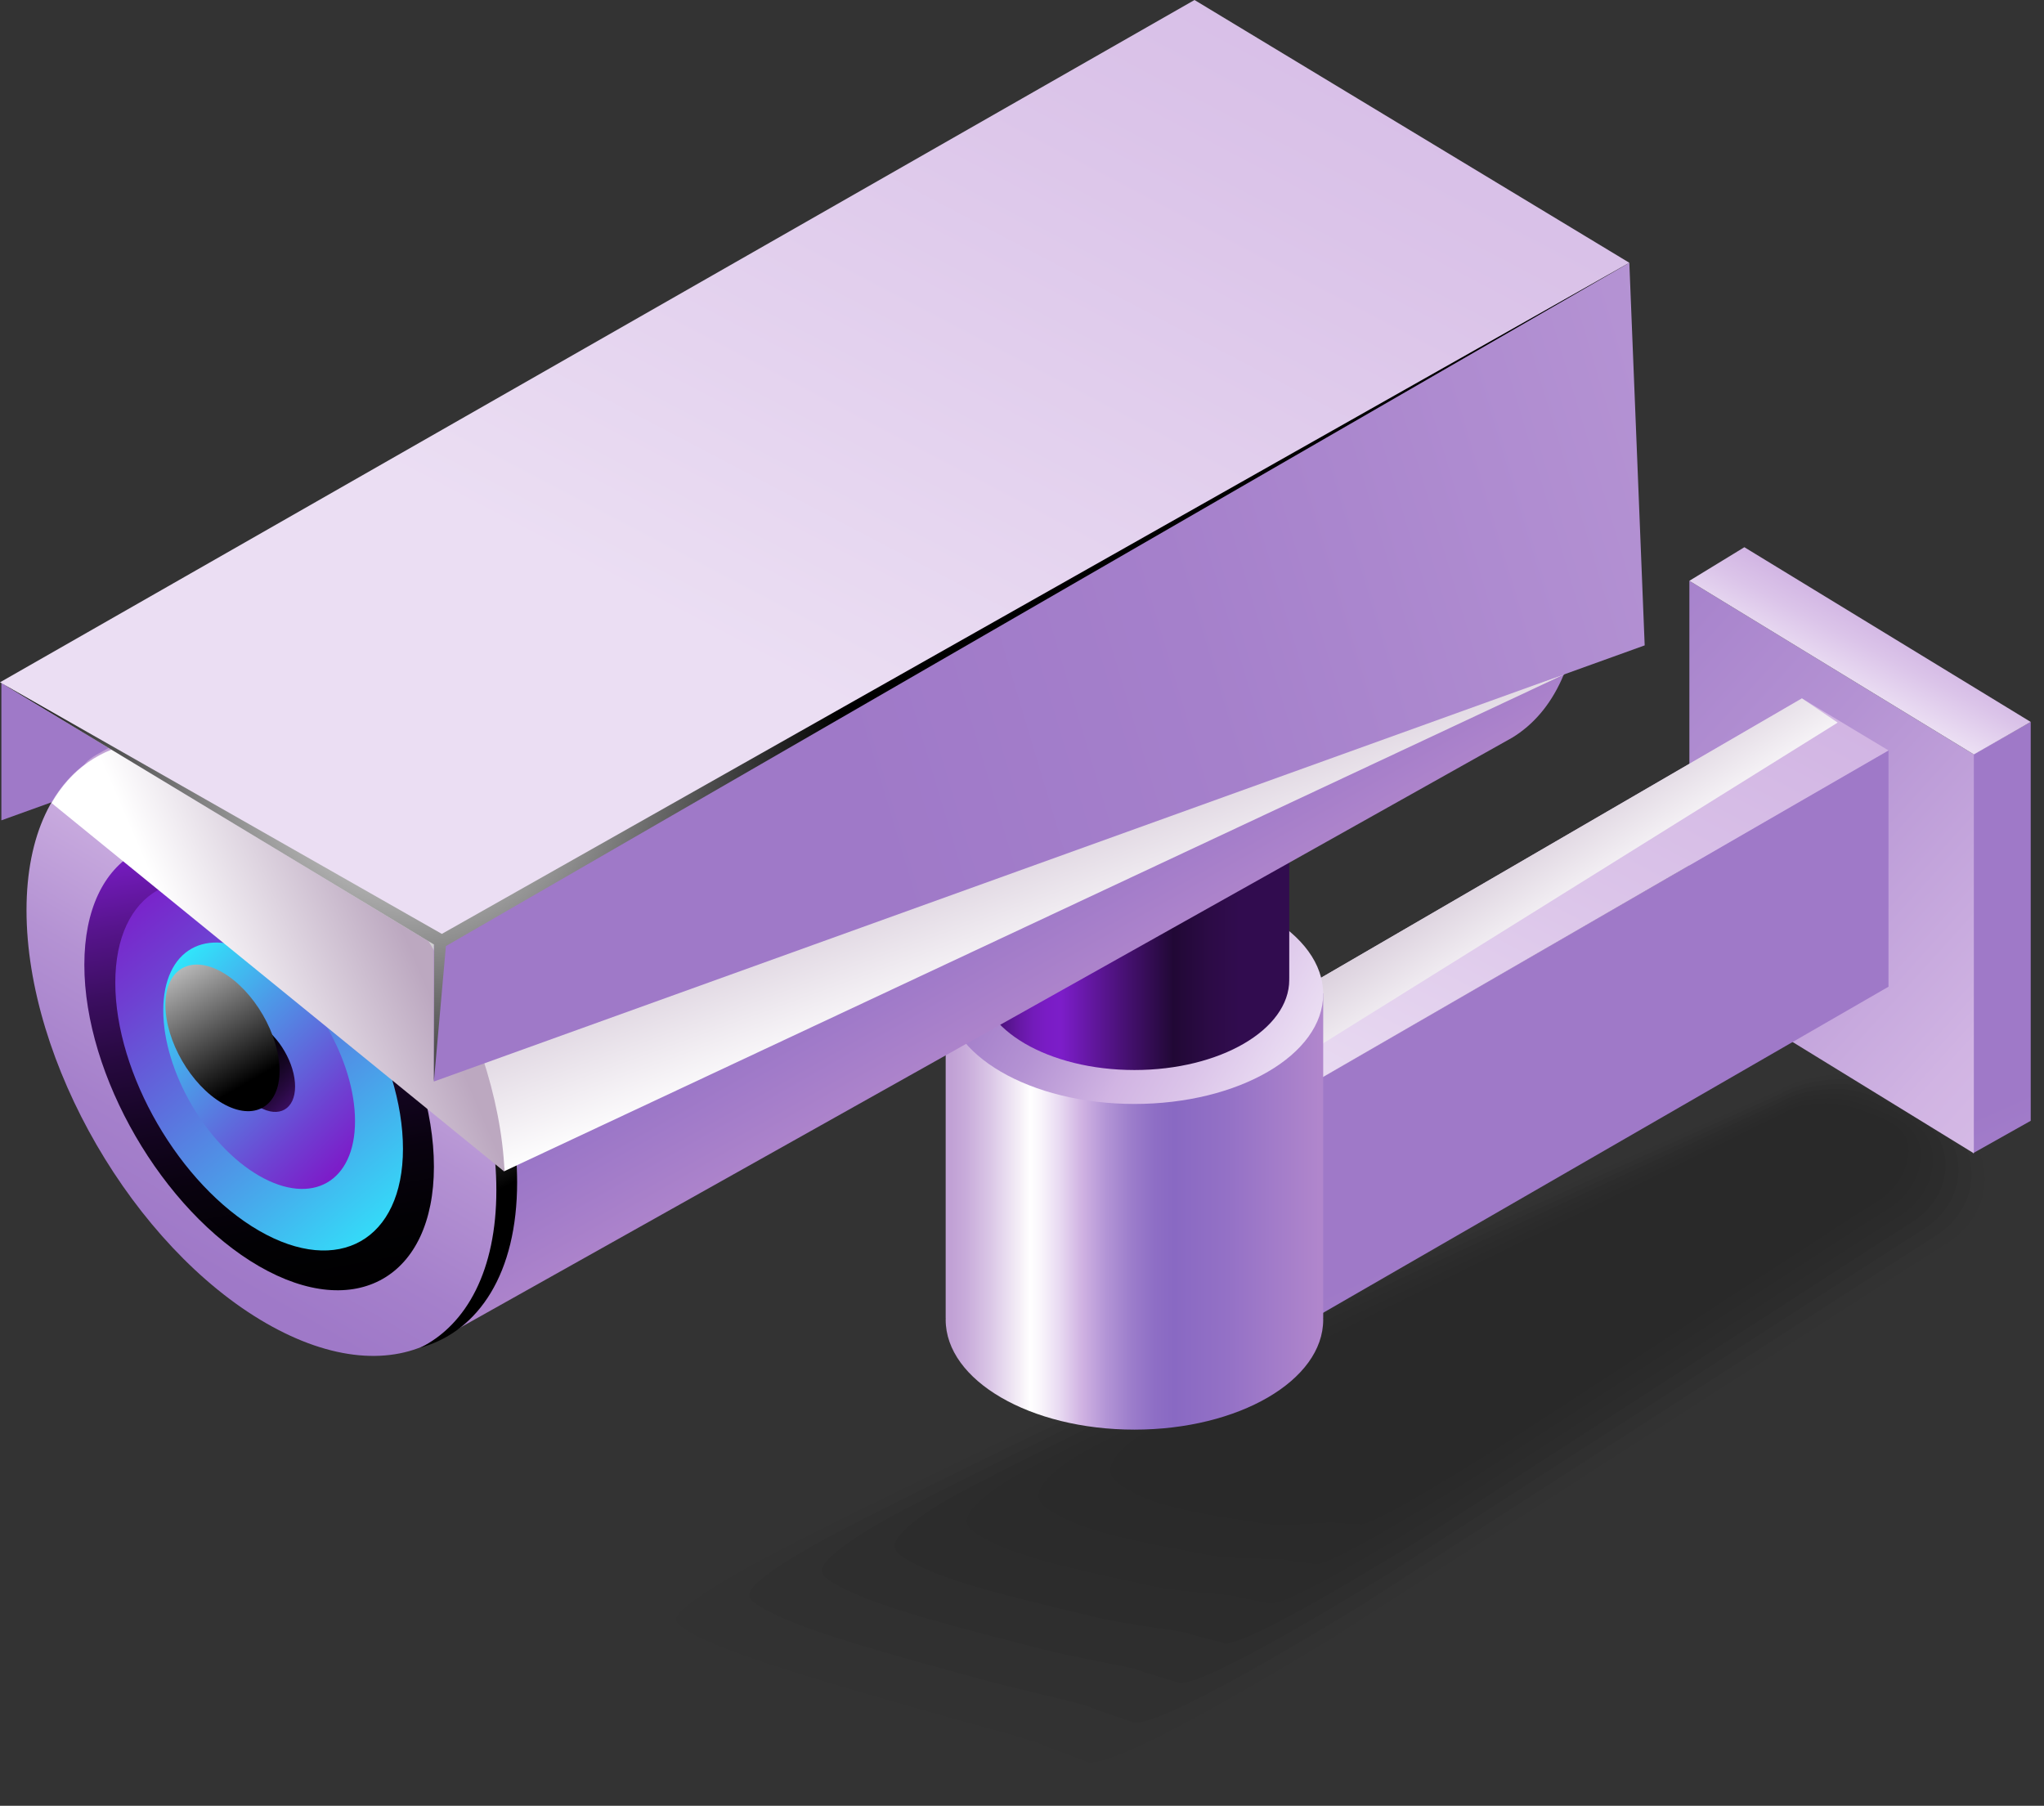 <svg width="103" height="91" viewBox="0 0 103 91" fill="none" xmlns="http://www.w3.org/2000/svg">
<rect x="0" y="0" width="103" height="91" fill="#333333" stroke="none"/>
<g opacity="0.2">
<path opacity="0.091" d="M97.641 55.783C97.641 55.783 94.819 54.137 93.204 54.124C91.822 54.116 90.563 54.405 89.579 54.974L71.9 62.885L64.254 66.307L54.222 70.797C53.392 71.277 44.739 75.289 39.203 78.165C36.178 79.743 34.02 81.112 34.067 81.622C34.097 81.943 34.998 82.452 36.341 82.991C38.837 83.992 42.929 85.151 46.375 86.141C49.424 87.017 52.167 87.69 52.728 88.013L54.712 88.764C55.915 89.458 66.138 83.127 67.09 82.577L72.015 79.413L82.5 72.675L96.129 63.918C96.144 63.909 97.89 62.79 97.912 62.777C99.217 62.022 99.978 60.834 100.017 59.517C100.058 58.057 99.219 56.694 97.641 55.783Z" fill="black"/>
<path opacity="0.182" d="M97.248 55.913C97.248 55.913 94.613 54.398 93.067 54.372C91.764 54.357 90.572 54.616 89.652 55.147L73.057 62.655L65.879 65.903L56.461 70.164C55.714 70.596 47.334 74.542 42.352 77.13C39.54 78.601 37.567 79.931 37.754 80.442C37.754 80.732 38.67 81.239 39.877 81.728C42.229 82.681 46.074 83.702 49.255 84.577C52.009 85.335 54.661 85.843 55.166 86.134L57.013 86.769C58.095 87.394 67.695 81.43 68.552 80.935L73.151 77.974L82.945 71.672L95.673 63.481C95.704 63.463 97.297 62.443 97.339 62.417C98.553 61.713 99.272 60.615 99.348 59.402C99.435 58.04 98.722 56.763 97.248 55.913Z" fill="black"/>
<path opacity="0.273" d="M96.856 56.044C96.856 56.044 94.409 54.659 92.931 54.622C91.707 54.597 90.581 54.827 89.725 55.322L74.213 62.427L67.502 65.5L58.697 69.533C58.033 69.917 49.922 73.788 45.499 76.098C42.896 77.457 41.158 78.745 41.44 79.265C41.44 79.523 42.34 80.029 43.412 80.467C45.622 81.371 49.218 82.255 52.136 83.016C54.593 83.658 57.154 83.998 57.603 84.257L59.312 84.776C60.275 85.331 69.251 79.733 70.013 79.293L74.286 76.537L83.387 70.669L95.215 63.043C95.261 63.017 96.701 62.096 96.766 62.057C97.888 61.406 98.565 60.397 98.68 59.287C98.811 58.022 98.224 56.834 96.856 56.044Z" fill="black"/>
<path opacity="0.364" d="M96.464 56.175C96.464 56.175 94.203 54.922 92.793 54.871C91.647 54.839 90.59 55.039 89.798 55.497L75.368 62.198L69.126 65.098L60.935 68.902C60.354 69.238 52.515 73.04 48.646 75.065C46.256 76.317 44.751 77.558 45.126 78.089C45.126 78.315 46.012 78.82 46.948 79.207C49.014 80.063 52.361 80.808 55.017 81.456C57.176 81.981 59.648 82.154 60.041 82.381L61.613 82.784C62.455 83.27 70.808 78.037 71.474 77.651L75.423 75.1L83.832 69.667L94.76 62.607C94.821 62.571 96.109 61.75 96.195 61.697C97.223 61.097 97.861 60.178 98.013 59.173C98.188 58.002 97.725 56.904 96.464 56.175Z" fill="black"/>
<path opacity="0.455" d="M96.071 56.306C96.071 56.306 93.999 55.184 92.655 55.121C91.589 55.081 90.599 55.251 89.87 55.671L76.522 61.969L70.749 64.694L63.171 68.271C62.674 68.558 55.106 72.292 51.792 74.032C49.614 75.176 48.342 76.371 48.81 76.911C48.81 77.104 49.68 77.611 50.482 77.946C52.405 78.753 55.498 79.359 57.896 79.894C59.755 80.308 62.14 80.309 62.476 80.503L63.911 80.789C64.633 81.206 72.362 76.339 72.933 76.009L76.557 73.662L84.274 68.664L94.302 62.169C94.379 62.125 95.514 61.403 95.622 61.337C96.558 60.79 97.157 59.959 97.343 59.059C97.567 57.982 97.228 56.974 96.071 56.306Z" fill="black"/>
<path opacity="0.545" d="M95.679 56.437C95.679 56.437 93.795 55.446 92.519 55.371C91.533 55.323 90.609 55.462 89.944 55.846L77.68 61.742L72.374 64.292L65.411 67.639C64.996 67.879 57.701 71.545 54.942 72.999C52.977 74.034 51.936 75.185 52.499 75.734C52.499 75.895 53.354 76.401 54.019 76.685C55.8 77.444 58.636 77.909 60.779 78.332C62.336 78.64 64.635 78.464 64.915 78.625L66.213 78.795C66.814 79.142 73.92 74.641 74.396 74.366L77.695 72.223L84.72 67.66L93.848 61.731C93.941 61.678 94.922 61.055 95.051 60.975C95.894 60.48 96.459 59.736 96.678 58.942C96.948 57.961 96.73 57.044 95.679 56.437Z" fill="black"/>
<path opacity="0.636" d="M95.286 56.568C95.286 56.568 93.59 55.709 92.382 55.62C91.474 55.564 90.617 55.673 90.016 56.02L78.835 61.513L73.997 63.888L67.648 67.008C67.316 67.2 60.294 70.799 58.088 71.966C56.335 72.894 55.528 73.998 56.184 74.556C56.184 74.685 57.023 75.193 57.554 75.424C59.193 76.135 61.766 76.458 63.659 76.771C64.911 76.977 67.128 76.618 67.352 76.748L68.513 76.803C68.994 77.08 75.476 72.945 75.857 72.725L78.831 70.787L85.163 66.658L93.392 61.294C93.499 61.232 94.329 60.708 94.479 60.616C95.23 60.173 95.76 59.517 96.01 58.829C96.332 57.94 96.232 57.114 95.286 56.568Z" fill="black"/>
<path opacity="0.727" d="M94.894 56.699C94.894 56.699 93.386 55.971 92.245 55.869C91.417 55.805 90.627 55.885 90.09 56.195L79.991 61.284L75.622 63.486L69.886 66.376C69.637 66.52 62.889 70.054 61.237 70.933C59.696 71.753 59.12 72.811 59.871 73.379C59.871 73.477 60.693 73.988 61.09 74.163C62.587 74.826 65.048 74.477 66.542 75.209C67.397 75.628 69.623 74.773 69.791 74.87L70.816 74.808C71.177 75.017 77.034 71.248 77.321 71.083L79.969 69.348L85.609 65.655L92.938 60.857C93.06 60.786 93.737 60.361 93.909 60.255C94.566 59.864 95.067 59.297 95.343 58.713C95.719 57.921 95.734 57.184 94.894 56.699Z" fill="black"/>
<path opacity="0.818" d="M94.501 56.829C94.501 56.829 93.18 56.233 92.107 56.118C91.357 56.047 90.636 56.096 90.162 56.37L81.146 61.056L77.246 63.083L72.123 65.746C71.957 65.842 65.484 69.312 64.384 69.901C63.055 70.613 62.712 71.626 63.557 72.203C63.557 72.267 64.362 72.784 64.625 72.903C65.98 73.518 68.015 73.87 69.422 73.649C70.03 73.831 72.116 72.93 72.228 72.995L73.116 72.817C73.356 72.956 78.59 69.553 78.78 69.442L81.104 67.913L86.052 64.654L92.48 60.422C92.618 60.343 93.141 60.017 93.335 59.898C93.901 59.56 94.373 59.083 94.674 58.602C95.11 57.902 95.237 57.253 94.501 56.829Z" fill="black"/>
<path opacity="0.909" d="M94.108 56.96C94.108 56.96 92.975 56.495 91.97 56.369C91.3 56.289 90.644 56.309 90.235 56.544L82.302 60.827L78.869 62.679L74.36 65.113C74.277 65.161 68.079 68.57 67.53 68.867C66.413 69.471 66.303 70.439 67.242 71.024C67.242 71.056 68.029 71.58 68.16 71.641C69.373 72.209 71.151 72.455 72.302 72.087C72.606 72.177 74.608 71.085 74.664 71.117L75.415 70.822C75.535 70.891 80.145 67.853 80.24 67.798L82.239 66.473L86.495 63.65L92.023 59.984C92.176 59.896 92.548 59.669 92.762 59.537C93.234 59.251 93.683 58.867 94.005 58.485C94.507 57.891 94.738 57.324 94.108 56.96Z" fill="black"/>
<path opacity="0.2" d="M75.184 70.526L83.376 65.037L91.569 59.547C92.462 59.031 94.749 57.688 93.717 57.091C93.717 57.091 91.203 56.203 90.31 56.719L80.495 62.277L70.681 67.835C69.787 68.351 69.899 69.252 70.931 69.849L71.698 70.382C72.729 70.977 74.289 71.042 75.184 70.526Z" fill="black"/>
</g>
<path d="M99.415 38.019V58.12L102.331 56.481V36.381L99.415 38.019Z" fill="url(#paint0_linear)"/>
<path d="M99.464 38.019V58.12L85.13 49.315V29.269L99.464 38.019Z" fill="url(#paint1_linear)"/>
<path d="M85.13 29.269L99.464 38.019L102.331 36.381L87.901 27.576L85.13 29.269Z" fill="url(#paint2_linear)"/>
<path d="M62.147 56.858V68.768L95.164 49.724V37.815L62.147 56.858Z" fill="url(#paint3_linear)"/>
<path d="M62.195 56.858V68.768L57.927 66.148V54.294L62.195 56.858Z" fill="url(#paint4_linear)"/>
<path d="M57.927 54.294L62.195 56.859L95.164 37.815L90.801 35.195L57.927 54.294Z" fill="url(#paint5_linear)"/>
<path d="M57.927 54.294L61.069 56.072L92.604 36.414L90.801 35.195L57.927 54.294Z" fill="url(#paint6_linear)"/>
<path d="M0.069 34.446V41.34L61.083 19.362L60.309 0.08L0.069 34.446Z" fill="url(#paint7_linear)"/>
<path d="M66.678 50.054H47.654V66.428H47.657C47.656 66.454 47.654 66.479 47.654 66.505C47.654 69.564 51.912 72.044 57.166 72.044C62.419 72.044 66.678 69.564 66.678 66.505C66.678 66.48 66.675 66.455 66.675 66.428H66.678V50.054Z" fill="url(#paint8_linear)"/>
<path d="M66.678 50.093C66.678 53.152 62.419 55.632 57.166 55.632C51.912 55.632 47.654 53.151 47.654 50.093C47.654 47.034 51.912 44.554 57.166 44.554C62.419 44.554 66.678 47.033 66.678 50.093Z" fill="url(#paint9_linear)"/>
<path d="M64.967 39.918H49.365V49.317H49.368C49.367 49.338 49.365 49.358 49.365 49.38C49.365 51.888 52.857 53.922 57.166 53.922C61.474 53.922 64.967 51.888 64.967 49.38C64.967 49.358 64.965 49.338 64.964 49.317H64.967V39.918Z" fill="url(#paint10_linear)"/>
<path d="M79.59 29.513C79.59 33.247 78.302 35.891 76.208 37.17C76.208 37.17 22.442 67.322 22.378 67.358C20.199 68.576 21.592 65.812 18.284 63.901C11.623 60.056 6.224 50.743 6.224 43.1C6.224 39.321 2.73 39.29 4.869 38.029C4.869 38.029 59.052 7.815 59.113 7.782C61.286 6.606 64.256 6.822 67.531 8.713C74.191 12.558 79.59 21.871 79.59 29.513Z" fill="url(#paint11_linear)"/>
<path d="M25.456 59.798C25.456 67.44 20.057 70.519 13.396 66.673C6.736 62.828 1.336 53.515 1.336 45.872C1.336 38.23 6.735 35.151 13.396 38.997C20.057 42.842 25.456 52.155 25.456 59.798Z" fill="url(#paint12_linear)"/>
<path d="M13.935 38.669C10.725 36.816 7.81 36.566 5.642 37.651C7.663 37.085 10.171 37.507 12.889 39.077C19.583 42.942 25.012 52.303 25.012 59.986C25.012 63.986 23.538 66.738 21.183 67.915C24.142 67.088 26.059 64.143 26.059 59.578C26.057 51.896 20.63 42.535 13.935 38.669Z" fill="url(#paint13_radial)"/>
<path d="M21.866 58.791C21.866 64.372 17.923 66.621 13.058 63.812C8.194 61.004 4.25 54.203 4.25 48.62C4.25 43.038 8.194 40.791 13.058 43.599C17.923 46.408 21.866 53.209 21.866 58.791Z" fill="url(#paint14_linear)"/>
<path d="M20.306 57.89C20.306 62.483 17.061 64.332 13.058 62.022C9.055 59.711 5.81 54.114 5.81 49.521C5.81 44.928 9.055 43.079 13.058 45.389C17.06 47.7 20.306 53.297 20.306 57.89Z" fill="url(#paint15_linear)"/>
<path d="M17.89 56.496C17.89 59.558 15.727 60.791 13.058 59.251C10.39 57.71 8.227 53.979 8.227 50.916C8.227 47.854 10.39 46.621 13.058 48.161C15.727 49.702 17.89 53.433 17.89 56.496Z" fill="url(#paint16_linear)"/>
<path d="M14.87 54.752C14.87 55.9 14.059 56.362 13.058 55.785C12.057 55.207 11.246 53.808 11.246 52.659C11.246 51.511 12.057 51.048 13.058 51.626C14.059 52.204 14.87 53.603 14.87 54.752Z" fill="url(#paint17_linear)"/>
<path d="M23.904 52.898L25.423 59.015L78.884 33.957L23.904 52.898Z" fill="url(#paint18_linear)"/>
<path d="M2.599 40.467L25.414 59.041L25.423 59.015C25.075 51.528 19.833 42.712 13.397 38.996C8.658 36.261 4.57 37.044 2.599 40.467Z" fill="url(#paint19_linear)"/>
<path d="M21.864 47.607V54.501L82.878 32.523L82.104 13.242L21.864 47.607Z" fill="url(#paint20_linear)"/>
<path d="M0 34.384L21.881 47.607L82.104 13.242L60.193 0L0 34.384Z" fill="url(#paint21_linear)"/>
<path d="M14.087 53.963C14.087 55.786 12.8 56.519 11.212 55.602C9.624 54.686 8.336 52.465 8.336 50.643C8.336 48.82 9.623 48.087 11.212 49.003C12.799 49.92 14.087 52.141 14.087 53.963Z" fill="url(#paint22_linear)"/>
<path d="M-4.57764e-05 34.384L21.88 47.607L21.864 54.501L22.47 47.676L82.104 13.242L22.265 47.062L-4.57764e-05 34.384Z" fill="url(#paint23_radial)"/>
<defs>
<linearGradient id="paint0_linear" x1="103.969" y1="54.197" x2="116.886" y2="83.183" gradientUnits="userSpaceOnUse">
<stop stop-color="#9F79C8"/>
<stop offset="0.137" stop-color="#A580CB"/>
<stop offset="0.329" stop-color="#B492D3"/>
<stop offset="0.553" stop-color="#CDB0E1"/>
<stop offset="0.581" stop-color="#D1B4E3"/>
<stop offset="0.764" stop-color="#DBC4E9"/>
<stop offset="1" stop-color="#EBDEF3"/>
</linearGradient>
<linearGradient id="paint1_linear" x1="73.493" y1="26.677" x2="120.181" y2="68.86" gradientUnits="userSpaceOnUse">
<stop stop-color="#9F79C8"/>
<stop offset="0.137" stop-color="#A580CB"/>
<stop offset="0.329" stop-color="#B492D3"/>
<stop offset="0.553" stop-color="#CDB0E1"/>
<stop offset="0.581" stop-color="#D1B4E3"/>
<stop offset="0.764" stop-color="#DBC4E9"/>
<stop offset="1" stop-color="#EBDEF3"/>
</linearGradient>
<linearGradient id="paint2_linear" x1="97.108" y1="26.389" x2="92.896" y2="34.414" gradientUnits="userSpaceOnUse">
<stop stop-color="#9F79C8"/>
<stop offset="0.137" stop-color="#A580CB"/>
<stop offset="0.329" stop-color="#B492D3"/>
<stop offset="0.553" stop-color="#CDB0E1"/>
<stop offset="0.581" stop-color="#D1B4E3"/>
<stop offset="0.764" stop-color="#DBC4E9"/>
<stop offset="1" stop-color="#EBDEF3"/>
</linearGradient>
<linearGradient id="paint3_linear" x1="81.115" y1="58.81" x2="91.378" y2="81.84" gradientUnits="userSpaceOnUse">
<stop stop-color="#9F79C8"/>
<stop offset="0.137" stop-color="#A580CB"/>
<stop offset="0.329" stop-color="#B492D3"/>
<stop offset="0.553" stop-color="#CDB0E1"/>
<stop offset="0.581" stop-color="#D1B4E3"/>
<stop offset="0.764" stop-color="#DBC4E9"/>
<stop offset="1" stop-color="#EBDEF3"/>
</linearGradient>
<linearGradient id="paint4_linear" x1="60.062" y1="59.355" x2="60.062" y2="74.217" gradientUnits="userSpaceOnUse">
<stop stop-color="#9F79C8"/>
<stop offset="0.137" stop-color="#A580CB"/>
<stop offset="0.329" stop-color="#B492D3"/>
<stop offset="0.553" stop-color="#CDB0E1"/>
<stop offset="0.581" stop-color="#D1B4E3"/>
<stop offset="0.764" stop-color="#DBC4E9"/>
<stop offset="1" stop-color="#EBDEF3"/>
</linearGradient>
<linearGradient id="paint5_linear" x1="104.839" y1="-7.868" x2="69.549" y2="59.388" gradientUnits="userSpaceOnUse">
<stop stop-color="#9F79C8"/>
<stop offset="0.137" stop-color="#A580CB"/>
<stop offset="0.329" stop-color="#B492D3"/>
<stop offset="0.553" stop-color="#CDB0E1"/>
<stop offset="0.581" stop-color="#D1B4E3"/>
<stop offset="0.764" stop-color="#DBC4E9"/>
<stop offset="1" stop-color="#EBDEF3"/>
</linearGradient>
<linearGradient id="paint6_linear" x1="77.377" y1="48.475" x2="71.697" y2="40.076" gradientUnits="userSpaceOnUse">
<stop stop-color="white"/>
<stop offset="1" stop-color="#BCA8C0"/>
</linearGradient>
<linearGradient id="paint7_linear" x1="20.471" y1="23.62" x2="148.324" y2="-14.663" gradientUnits="userSpaceOnUse">
<stop stop-color="#9F79C8"/>
<stop offset="0.137" stop-color="#A580CB"/>
<stop offset="0.329" stop-color="#B492D3"/>
<stop offset="0.553" stop-color="#CDB0E1"/>
<stop offset="0.581" stop-color="#D1B4E3"/>
<stop offset="0.764" stop-color="#DBC4E9"/>
<stop offset="1" stop-color="#EBDEF3"/>
</linearGradient>
<linearGradient id="paint8_linear" x1="47.745" y1="61.049" x2="66.467" y2="61.049" gradientUnits="userSpaceOnUse">
<stop offset="0.01" stop-color="#C1A1D5"/>
<stop offset="0.049" stop-color="#C8ABDA"/>
<stop offset="0.115" stop-color="#DAC6E6"/>
<stop offset="0.2" stop-color="#F7F2F9"/>
<stop offset="0.222" stop-color="white"/>
<stop offset="0.251" stop-color="#F9F5FB"/>
<stop offset="0.3" stop-color="#E9DBF2"/>
<stop offset="0.359" stop-color="#D1B4E3"/>
<stop offset="0.426" stop-color="#B395D6"/>
<stop offset="0.495" stop-color="#9C7DCB"/>
<stop offset="0.558" stop-color="#8E6EC5"/>
<stop offset="0.611" stop-color="#8969C3"/>
<stop offset="0.755" stop-color="#9471C6"/>
<stop offset="1" stop-color="#B086CC"/>
</linearGradient>
<linearGradient id="paint9_linear" x1="49.638" y1="45.746" x2="64.694" y2="54.439" gradientUnits="userSpaceOnUse">
<stop stop-color="#9F79C8"/>
<stop offset="0.137" stop-color="#A580CB"/>
<stop offset="0.329" stop-color="#B492D3"/>
<stop offset="0.553" stop-color="#CDB0E1"/>
<stop offset="0.581" stop-color="#D1B4E3"/>
<stop offset="0.764" stop-color="#DBC4E9"/>
<stop offset="1" stop-color="#EBDEF3"/>
</linearGradient>
<linearGradient id="paint10_linear" x1="49.44" y1="46.92" x2="64.794" y2="46.92" gradientUnits="userSpaceOnUse">
<stop stop-color="#27093F"/>
<stop offset="0.042" stop-color="#410F69"/>
<stop offset="0.084" stop-color="#56148C"/>
<stop offset="0.128" stop-color="#6718A6"/>
<stop offset="0.171" stop-color="#731BBA"/>
<stop offset="0.216" stop-color="#7A1CC5"/>
<stop offset="0.263" stop-color="#7C1DC9"/>
<stop offset="0.465" stop-color="#491176"/>
<stop offset="0.631" stop-color="#210835"/>
<stop offset="0.751" stop-color="#2C0B46"/>
<stop offset="0.849" stop-color="#310C4F"/>
</linearGradient>
<linearGradient id="paint11_linear" x1="34.241" y1="21.105" x2="51.859" y2="52.014" gradientUnits="userSpaceOnUse">
<stop offset="0.01" stop-color="#C1A1D5"/>
<stop offset="0.049" stop-color="#C8ABDA"/>
<stop offset="0.115" stop-color="#DAC6E6"/>
<stop offset="0.2" stop-color="#F7F2F9"/>
<stop offset="0.222" stop-color="white"/>
<stop offset="0.251" stop-color="#F9F5FB"/>
<stop offset="0.3" stop-color="#E9DBF2"/>
<stop offset="0.359" stop-color="#D1B4E3"/>
<stop offset="0.426" stop-color="#B395D6"/>
<stop offset="0.495" stop-color="#9C7DCB"/>
<stop offset="0.558" stop-color="#8E6EC5"/>
<stop offset="0.611" stop-color="#8969C3"/>
<stop offset="0.755" stop-color="#9471C6"/>
<stop offset="1" stop-color="#B086CC"/>
</linearGradient>
<linearGradient id="paint12_linear" x1="7.866" y1="62.368" x2="23.946" y2="34.65" gradientUnits="userSpaceOnUse">
<stop stop-color="#9F79C8"/>
<stop offset="0.137" stop-color="#A580CB"/>
<stop offset="0.329" stop-color="#B492D3"/>
<stop offset="0.553" stop-color="#CDB0E1"/>
<stop offset="0.581" stop-color="#D1B4E3"/>
<stop offset="0.764" stop-color="#DBC4E9"/>
<stop offset="1" stop-color="#EBDEF3"/>
</linearGradient>
<radialGradient id="paint13_radial" cx="0" cy="0" r="1" gradientUnits="userSpaceOnUse" gradientTransform="translate(19.415 48.182) scale(13.097)">
<stop stop-color="white"/>
<stop offset="1"/>
</radialGradient>
<linearGradient id="paint14_linear" x1="9.111" y1="42.192" x2="13.52" y2="66.332" gradientUnits="userSpaceOnUse">
<stop stop-color="#7C1DC9"/>
<stop offset="0.03" stop-color="#741BBD"/>
<stop offset="0.162" stop-color="#56148B"/>
<stop offset="0.297" stop-color="#3B0E60"/>
<stop offset="0.433" stop-color="#26093E"/>
<stop offset="0.57" stop-color="#150523"/>
<stop offset="0.71" stop-color="#09020F"/>
<stop offset="0.851" stop-color="#020104"/>
<stop offset="1"/>
</linearGradient>
<linearGradient id="paint15_linear" x1="5.566" y1="44.593" x2="21.342" y2="63.78" gradientUnits="userSpaceOnUse">
<stop offset="0.03" stop-color="#7C1DC9"/>
<stop offset="0.214" stop-color="#6E41D2"/>
<stop offset="0.618" stop-color="#4C9BE8"/>
<stop offset="1" stop-color="#2AF6FF"/>
</linearGradient>
<linearGradient id="paint16_linear" x1="16.686" y1="59.849" x2="6.32" y2="49.645" gradientUnits="userSpaceOnUse">
<stop offset="0.03" stop-color="#7C1DC9"/>
<stop offset="0.214" stop-color="#6E41D2"/>
<stop offset="0.618" stop-color="#4C9BE8"/>
<stop offset="1" stop-color="#2AF6FF"/>
</linearGradient>
<linearGradient id="paint17_linear" x1="15.404" y1="57.677" x2="10.862" y2="53.206" gradientUnits="userSpaceOnUse">
<stop stop-color="#7C1DC9"/>
<stop offset="0.03" stop-color="#741BBD"/>
<stop offset="0.162" stop-color="#56148B"/>
<stop offset="0.297" stop-color="#3B0E60"/>
<stop offset="0.433" stop-color="#26093E"/>
<stop offset="0.57" stop-color="#150523"/>
<stop offset="0.71" stop-color="#09020F"/>
<stop offset="0.851" stop-color="#020104"/>
<stop offset="1"/>
</linearGradient>
<linearGradient id="paint18_linear" x1="53.159" y1="49.256" x2="48.506" y2="36.437" gradientUnits="userSpaceOnUse">
<stop stop-color="white"/>
<stop offset="1" stop-color="#BCA8C0"/>
</linearGradient>
<linearGradient id="paint19_linear" x1="10.377" y1="50.628" x2="20.103" y2="46.43" gradientUnits="userSpaceOnUse">
<stop stop-color="white"/>
<stop offset="1" stop-color="#BCA8C0"/>
</linearGradient>
<linearGradient id="paint20_linear" x1="42.266" y1="36.781" x2="170.119" y2="-1.502" gradientUnits="userSpaceOnUse">
<stop stop-color="#9F79C8"/>
<stop offset="0.137" stop-color="#A580CB"/>
<stop offset="0.329" stop-color="#B492D3"/>
<stop offset="0.553" stop-color="#CDB0E1"/>
<stop offset="0.581" stop-color="#D1B4E3"/>
<stop offset="0.764" stop-color="#DBC4E9"/>
<stop offset="1" stop-color="#EBDEF3"/>
</linearGradient>
<linearGradient id="paint21_linear" x1="101.621" y1="-91.621" x2="36.465" y2="32.555" gradientUnits="userSpaceOnUse">
<stop stop-color="#9F79C8"/>
<stop offset="0.137" stop-color="#A580CB"/>
<stop offset="0.329" stop-color="#B492D3"/>
<stop offset="0.553" stop-color="#CDB0E1"/>
<stop offset="0.581" stop-color="#D1B4E3"/>
<stop offset="0.764" stop-color="#DBC4E9"/>
<stop offset="1" stop-color="#EBDEF3"/>
</linearGradient>
<linearGradient id="paint22_linear" x1="7.868" y1="46.497" x2="12.499" y2="54.54" gradientUnits="userSpaceOnUse">
<stop stop-color="white"/>
<stop offset="1"/>
</linearGradient>
<radialGradient id="paint23_radial" cx="0" cy="0" r="1" gradientUnits="userSpaceOnUse" gradientTransform="translate(20.626 37.961) scale(21.766)">
<stop stop-color="white"/>
<stop offset="1"/>
</radialGradient>
</defs>
</svg>
